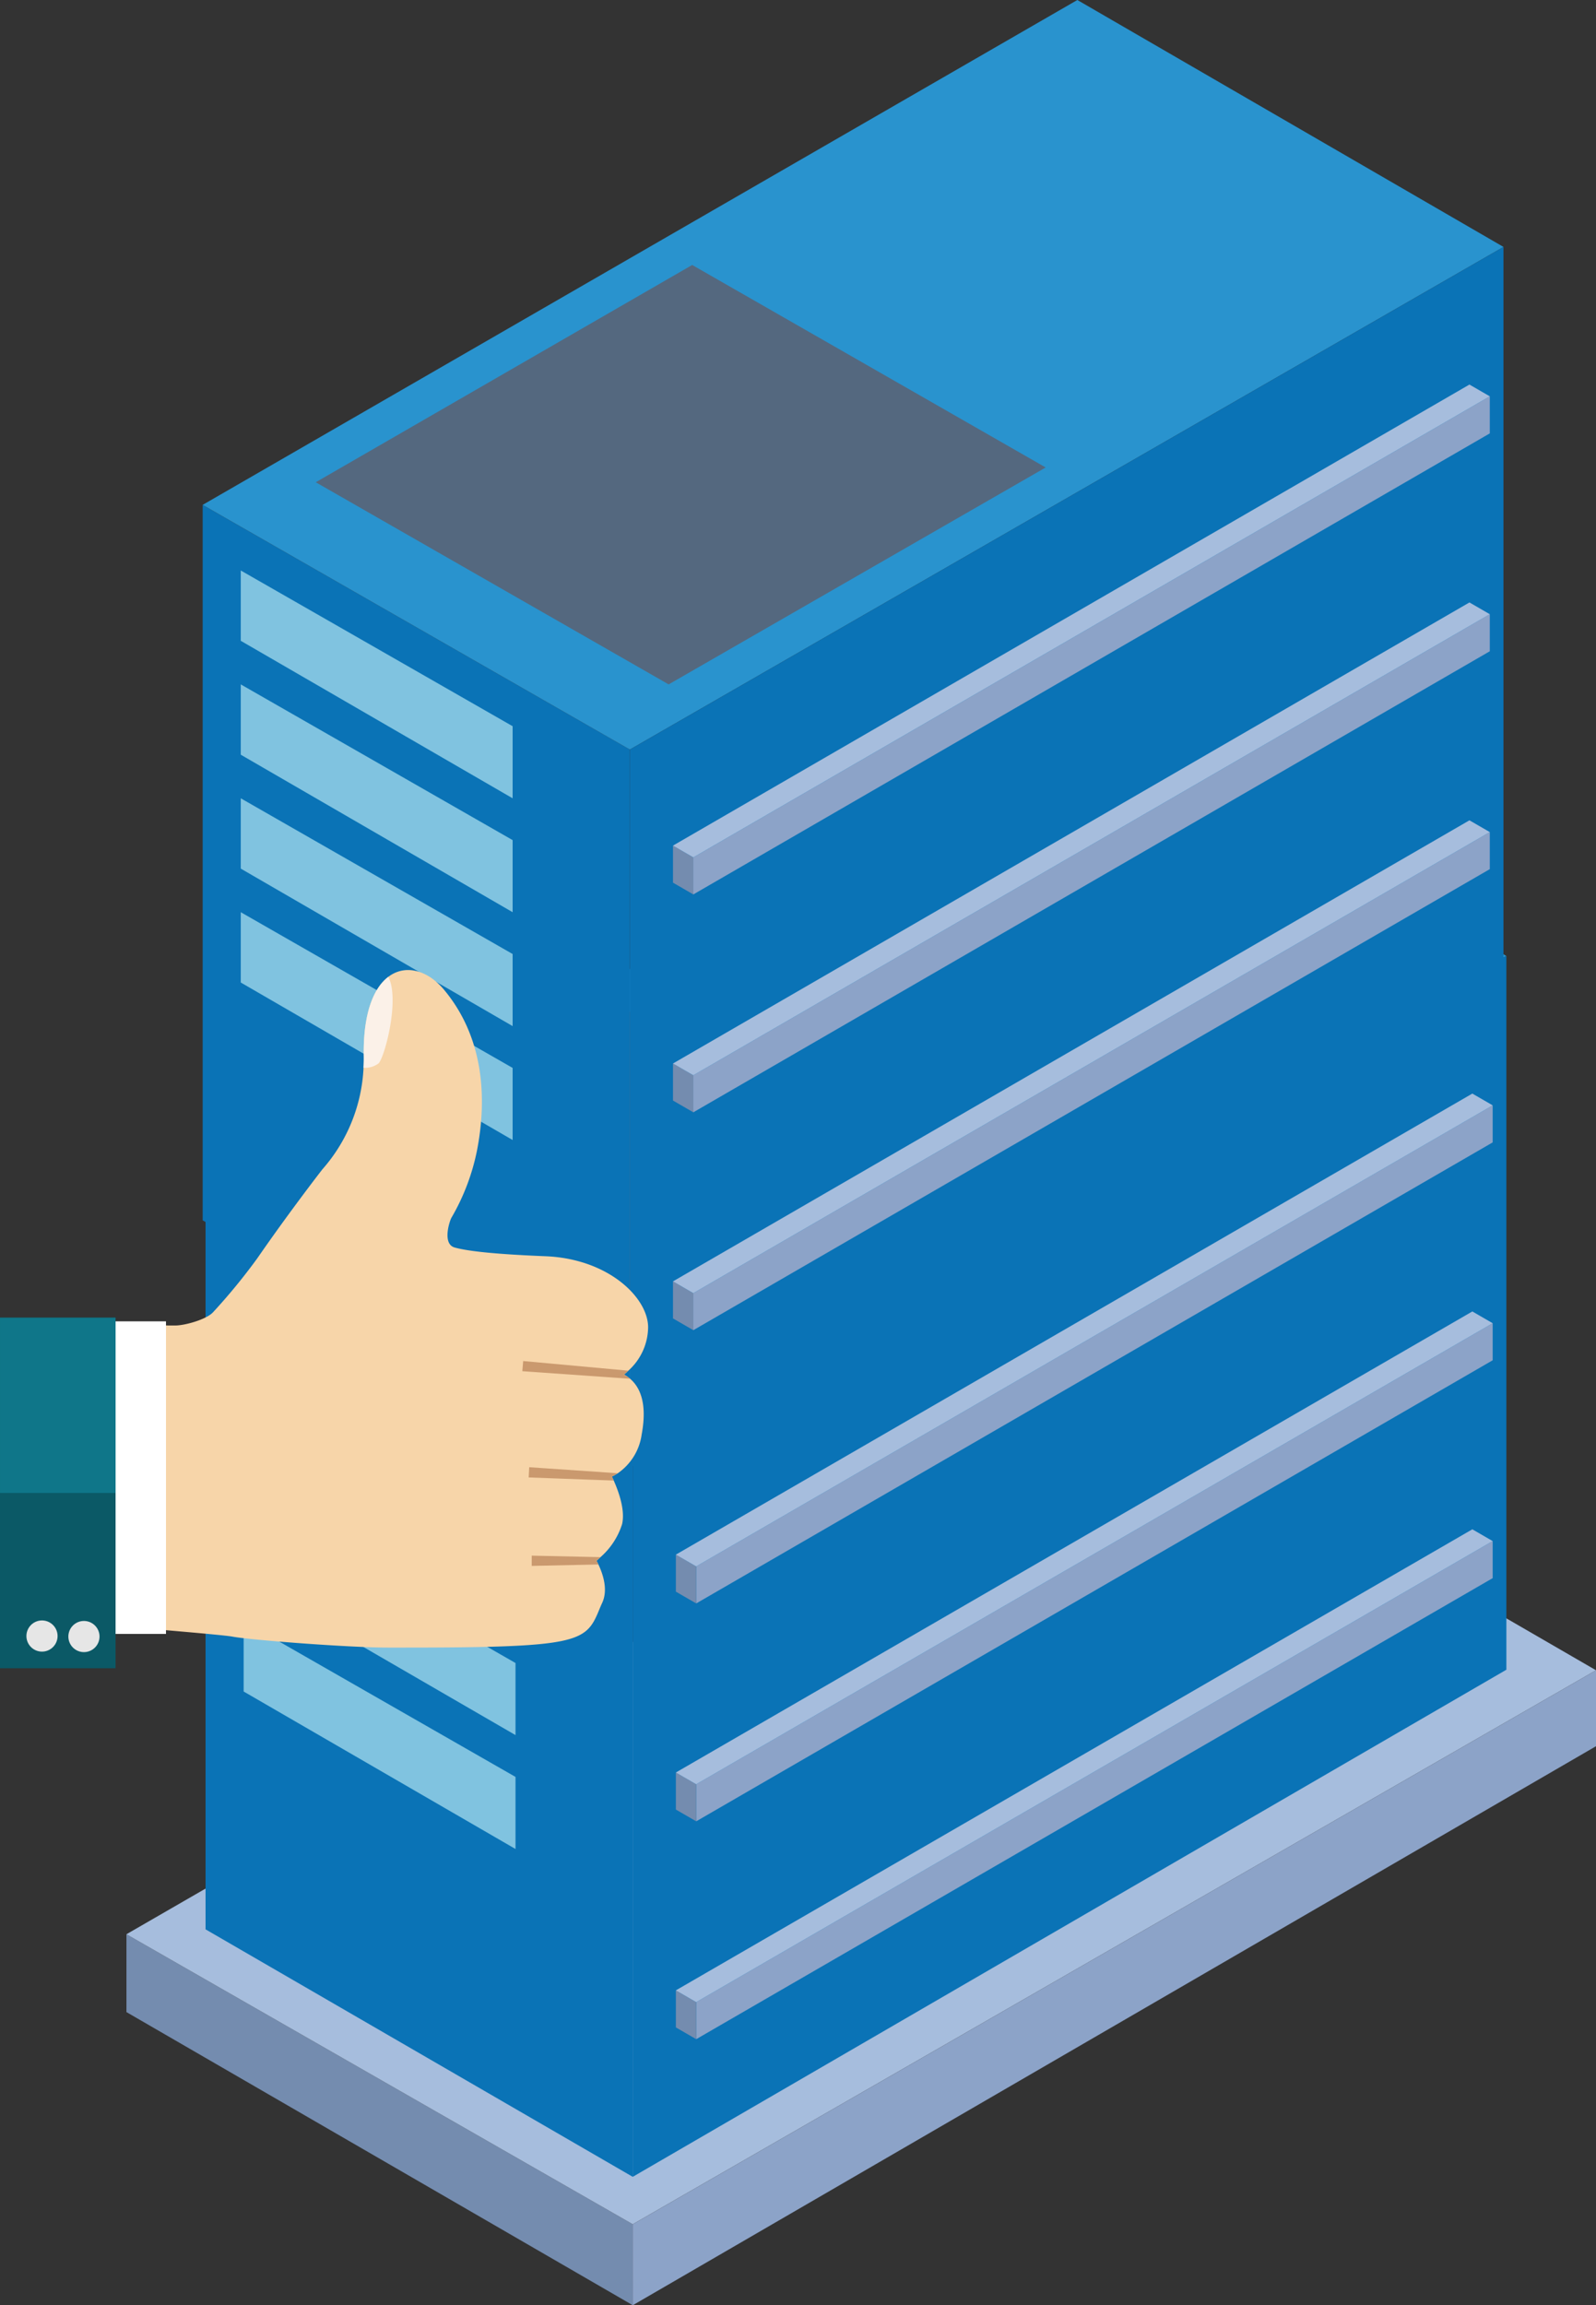 <svg xmlns="http://www.w3.org/2000/svg" width="267.285" height="386" viewBox="0 0 267.285 386">
  <rect x="0" y="0" width="267.285" height="386" fill="#333333" stroke="none"/>
  <g id="Group_167" data-name="Group 167" transform="translate(-928.587 -1555)">
    <g id="Group_156" data-name="Group 156" transform="translate(949.761 1555)">
      <g id="Group_150" data-name="Group 150" transform="translate(0 118.719)">
        <g id="Group_145" data-name="Group 145" transform="translate(0 111.972)">
          <g id="Group_144" data-name="Group 144">
            <path id="Path_273" data-name="Path 273" d="M2720.292,992.739V1006.3L2635.5,957.218V944.181Z" transform="translate(-2635.499 -850.995)" fill="#748caf"/>
            <path id="Path_274" data-name="Path 274" d="M2635.5,968.973l84.793,48.558,161.318-92.76-84.6-48.984Z" transform="translate(-2635.499 -875.786)" fill="#a6bddd"/>
            <path id="Path_275" data-name="Path 275" d="M2697.733,1004.5v13.565l161.318-93.608V911.738Z" transform="translate(-2612.94 -862.754)" fill="#8ca3c8"/>
          </g>
        </g>
        <g id="Group_146" data-name="Group 146" transform="translate(13.252)">
          <path id="Path_276" data-name="Path 276" d="M2716.766,896.62v120.272l-71.541-41.438V855.65Z" transform="translate(-2645.225 -771.113)" fill="#0a73b6"/>
          <path id="Path_277" data-name="Path 277" d="M2645.225,878.141l71.541,40.97,146.307-84.16L2791.706,793.6Z" transform="translate(-2645.225 -793.604)" fill="#2993ce"/>
          <path id="Path_278" data-name="Path 278" d="M2697.733,908.111v120.272l146.307-84.911V823.951Z" transform="translate(-2626.192 -782.604)" fill="#0a73b6"/>
        </g>
        <path id="Path_279" data-name="Path 279" d="M2722.165,826.169l-63.042,36.382,59.1,33.847,63.145-36.322Z" transform="translate(-2626.935 -781.8)" fill="#54687f"/>
        <path id="Path_280" data-name="Path 280" d="M2695.437,889.79V901.86l-45.53-26.372V863.715Z" transform="translate(-2630.276 -768.19)" fill="#80c3e0"/>
        <path id="Path_281" data-name="Path 281" d="M2695.437,903.788v12.071l-45.53-26.372V877.714Z" transform="translate(-2630.276 -763.116)" fill="#80c3e0"/>
        <path id="Path_282" data-name="Path 282" d="M2695.437,917.786v12.071l-45.53-26.371V891.712Z" transform="translate(-2630.276 -758.042)" fill="#80c3e0"/>
        <path id="Path_283" data-name="Path 283" d="M2695.437,931.785v12.071l-45.53-26.372V905.711Z" transform="translate(-2630.276 -752.968)" fill="#80c3e0"/>
        <g id="Group_147" data-name="Group 147" transform="translate(92.014 64.395)">
          <path id="Path_284" data-name="Path 284" d="M2705.533,919.51v6.206l133.387-77.2v-6.206Z" transform="translate(-2702.126 -840.343)" fill="#8ca3c8"/>
          <path id="Path_285" data-name="Path 285" d="M2706.439,899.5V905.7l-3.406-1.971v-6.206Z" transform="translate(-2703.033 -820.329)" fill="#748caf"/>
          <path id="Path_286" data-name="Path 286" d="M2839.826,842.838l-133.387,77.2-3.406-1.971,133.386-77.2Z" transform="translate(-2703.033 -840.867)" fill="#a6bddd"/>
        </g>
        <g id="Group_148" data-name="Group 148" transform="translate(92.014 100.876)">
          <path id="Path_287" data-name="Path 287" d="M2705.533,946.286v6.207l133.387-77.2v-6.206Z" transform="translate(-2702.126 -867.118)" fill="#8ca3c8"/>
          <path id="Path_288" data-name="Path 288" d="M2706.439,926.272v6.207l-3.406-1.971V924.3Z" transform="translate(-2703.033 -847.104)" fill="#748caf"/>
          <path id="Path_289" data-name="Path 289" d="M2839.826,869.613l-133.387,77.2-3.406-1.969,133.386-77.2Z" transform="translate(-2703.033 -867.642)" fill="#a6bddd"/>
        </g>
        <g id="Group_149" data-name="Group 149" transform="translate(92.014 137.357)">
          <path id="Path_290" data-name="Path 290" d="M2705.533,973.062v6.206l133.387-77.2v-6.206Z" transform="translate(-2702.126 -893.894)" fill="#8ca3c8"/>
          <path id="Path_291" data-name="Path 291" d="M2706.439,953.049v6.205l-3.406-1.97v-6.206Z" transform="translate(-2703.033 -873.88)" fill="#748caf"/>
          <path id="Path_292" data-name="Path 292" d="M2839.826,896.388l-133.387,77.2-3.406-1.971,133.386-77.2Z" transform="translate(-2703.033 -894.418)" fill="#a6bddd"/>
        </g>
      </g>
      <g id="Group_155" data-name="Group 155" transform="translate(12.769)">
        <g id="Group_151" data-name="Group 151">
          <path id="Path_293" data-name="Path 293" d="M2716.411,809.486V929.758L2644.87,888.32v-119.8Z" transform="translate(-2644.87 -683.978)" fill="#0a73b6"/>
          <path id="Path_294" data-name="Path 294" d="M2644.87,791.006l71.541,40.97,146.307-84.16-71.366-41.347Z" transform="translate(-2644.87 -706.469)" fill="#2993ce"/>
          <path id="Path_295" data-name="Path 295" d="M2697.378,820.976V941.248l146.307-84.911V736.816Z" transform="translate(-2625.838 -695.469)" fill="#0a73b6"/>
        </g>
        <path id="Path_296" data-name="Path 296" d="M2721.81,739.034l-63.041,36.382,59.1,33.847,63.145-36.322Z" transform="translate(-2639.833 -694.665)" fill="#54687f"/>
        <path id="Path_297" data-name="Path 297" d="M2695.082,802.655v12.071l-45.53-26.372V776.58Z" transform="translate(-2643.174 -681.055)" fill="#80c3e0"/>
        <path id="Path_298" data-name="Path 298" d="M2695.082,816.653v12.071l-45.53-26.372V790.579Z" transform="translate(-2643.174 -675.981)" fill="#80c3e0"/>
        <path id="Path_299" data-name="Path 299" d="M2695.082,830.652v12.071l-45.53-26.371V804.577Z" transform="translate(-2643.174 -670.907)" fill="#80c3e0"/>
        <path id="Path_300" data-name="Path 300" d="M2695.082,844.651v12.071l-45.53-26.372V818.576Z" transform="translate(-2643.174 -665.833)" fill="#80c3e0"/>
        <g id="Group_152" data-name="Group 152" transform="translate(78.762 64.395)">
          <path id="Path_301" data-name="Path 301" d="M2705.179,832.375v6.206l133.387-77.2v-6.206Z" transform="translate(-2701.772 -753.208)" fill="#8ca3c8"/>
          <path id="Path_302" data-name="Path 302" d="M2706.084,812.362v6.206l-3.406-1.971v-6.206Z" transform="translate(-2702.678 -733.195)" fill="#748caf"/>
          <path id="Path_303" data-name="Path 303" d="M2839.471,755.7l-133.387,77.2-3.406-1.971,133.385-77.2Z" transform="translate(-2702.678 -753.732)" fill="#a6bddd"/>
        </g>
        <g id="Group_153" data-name="Group 153" transform="translate(78.762 100.876)">
          <path id="Path_304" data-name="Path 304" d="M2705.179,859.151v6.207l133.387-77.2v-6.206Z" transform="translate(-2701.772 -779.984)" fill="#8ca3c8"/>
          <path id="Path_305" data-name="Path 305" d="M2706.084,839.137v6.207l-3.406-1.97v-6.206Z" transform="translate(-2702.678 -759.97)" fill="#748caf"/>
          <path id="Path_306" data-name="Path 306" d="M2839.471,782.478l-133.387,77.2-3.406-1.969,133.385-77.2Z" transform="translate(-2702.678 -780.508)" fill="#a6bddd"/>
        </g>
        <g id="Group_154" data-name="Group 154" transform="translate(78.762 137.357)">
          <path id="Path_307" data-name="Path 307" d="M2705.179,885.928v6.206l133.387-77.2v-6.206Z" transform="translate(-2701.772 -806.759)" fill="#8ca3c8"/>
          <path id="Path_308" data-name="Path 308" d="M2706.084,865.914v6.206l-3.406-1.97v-6.206Z" transform="translate(-2702.678 -786.745)" fill="#748caf"/>
          <path id="Path_309" data-name="Path 309" d="M2839.471,809.254l-133.387,77.2-3.406-1.97,133.385-77.2Z" transform="translate(-2702.678 -807.283)" fill="#a6bddd"/>
        </g>
      </g>
    </g>
    <g id="Group_166" data-name="Group 166" transform="translate(928.588 1717.431)">
      <path id="Path_310" data-name="Path 310" d="M-720.662,265.887a9.456,9.456,0,0,1-4,6.486,8.968,8.968,0,0,1-.988.557c.1.2.2.426.311.666.88,1.98,1.931,5.005,1.395,7.313a12.246,12.246,0,0,1-3.611,5.511c-.24.227-.463.431-.664.606.1.189.208.4.313.624.784,1.65,1.629,4.236.647,6.394-.206.444-.386.872-.549,1.269-2.209,5.359-3.409,6.25-32.694,6.25h-2.657c-6.63,0-23.176-1.279-26.105-1.845-1.438-.279-15.325-1.425-15.325-1.425l.2-50.693s4.575.034,5.563.034h.045c1.635,0,5.254-1.018,6.349-2.231a99.815,99.815,0,0,0,7.412-9.04c5.434-7.864,10.879-14.871,10.879-14.871a27.669,27.669,0,0,0,6.9-17.016q.054-1,.038-2.006c-.114-7.131,1.661-11.354,4.112-13.219,2.833-2.153,6.568-1.15,9.334,2.164,7.259,8.706,6.959,19.55,5.513,26.938a36.708,36.708,0,0,1-4.279,11.241c-.3.521-1.583,4.378.538,4.978,2.342.66,7.3,1.144,15.214,1.463,10.536.426,17.137,6.919,17.189,11.845a9.893,9.893,0,0,1-3.306,7.311h0c-.253.246-.488.463-.716.66a6.133,6.133,0,0,1,1,.694C-721.091,257.841-719.642,260.412-720.662,265.887Z" transform="translate(828.122 -188.116)" fill="#f7d5a9"/>
      <rect id="Rectangle_156" data-name="Rectangle 156" width="18.154" height="52.338" transform="translate(9.642 58.821)" fill="#fff"/>
      <path id="Path_311" data-name="Path 311" d="M-899.119,421.918v58.7h19.353v-58.7Z" transform="translate(899.119 -363.713)" fill="#0b5966"/>
      <rect id="Rectangle_157" data-name="Rectangle 157" width="19.353" height="29.35" transform="translate(0 58.206)" fill="#0f7689"/>
      <g id="Group_159" data-name="Group 159" transform="translate(4.419 108.905)">
        <path id="Path_312" data-name="Path 312" d="M-847.99,627.971a2.611,2.611,0,0,1-2,3.1,2.611,2.611,0,0,1-3.1-2,2.611,2.611,0,0,1,2-3.1A2.611,2.611,0,0,1-847.99,627.971Z" transform="translate(860.178 -625.827)" fill="#e6e6e6"/>
        <path id="Path_313" data-name="Path 313" d="M-876.207,627.628a2.611,2.611,0,0,1-2,3.1,2.611,2.611,0,0,1-3.1-2,2.611,2.611,0,0,1,2-3.1A2.611,2.611,0,0,1-876.207,627.628Z" transform="translate(881.37 -625.569)" fill="#e6e6e6"/>
      </g>
      <g id="Group_161" data-name="Group 161" transform="translate(87.474 65.463)">
        <g id="Group_160" data-name="Group 160" transform="translate(0 0)">
          <path id="Path_314" data-name="Path 314" d="M-529.712,454.041l-18.038-1.264.144-1.7,17.61,1.616c-.252.246-.488.463-.715.661A6.092,6.092,0,0,1-529.712,454.041Z" transform="translate(547.75 -451.072)" fill="#ca996e"/>
        </g>
      </g>
      <g id="Group_163" data-name="Group 163" transform="translate(88.537 83.249)">
        <g id="Group_162" data-name="Group 162" transform="translate(0)">
          <path id="Path_315" data-name="Path 315" d="M-529.544,524.078c.1.2.2.428.31.667l-14.245-.521.09-1.711,14.832,1.009A8.593,8.593,0,0,1-529.544,524.078Z" transform="translate(543.48 -522.514)" fill="#ca996e"/>
        </g>
      </g>
      <g id="Group_165" data-name="Group 165" transform="translate(89.045 98.056)">
        <g id="Group_164" data-name="Group 164" transform="translate(0)">
          <path id="Path_316" data-name="Path 316" d="M-530.583,582.847c.1.188.208.4.313.622l-11.171.236v-1.714l11.522.249C-530.159,582.467-530.382,582.671-530.583,582.847Z" transform="translate(541.441 -581.991)" fill="#ca996e"/>
        </g>
      </g>
      <path id="Path_317" data-name="Path 317" d="M-652.027,207.148a3.707,3.707,0,0,1-2.55.763q.055-1,.038-2.006c-.113-7.131,1.661-11.354,4.112-13.219,0,0,0,0,0,0C-648.511,196.3-650.892,205.741-652.027,207.148Z" transform="translate(715.456 -191.549)" fill="#fbf1e8"/>
    </g>
  </g>
</svg>
